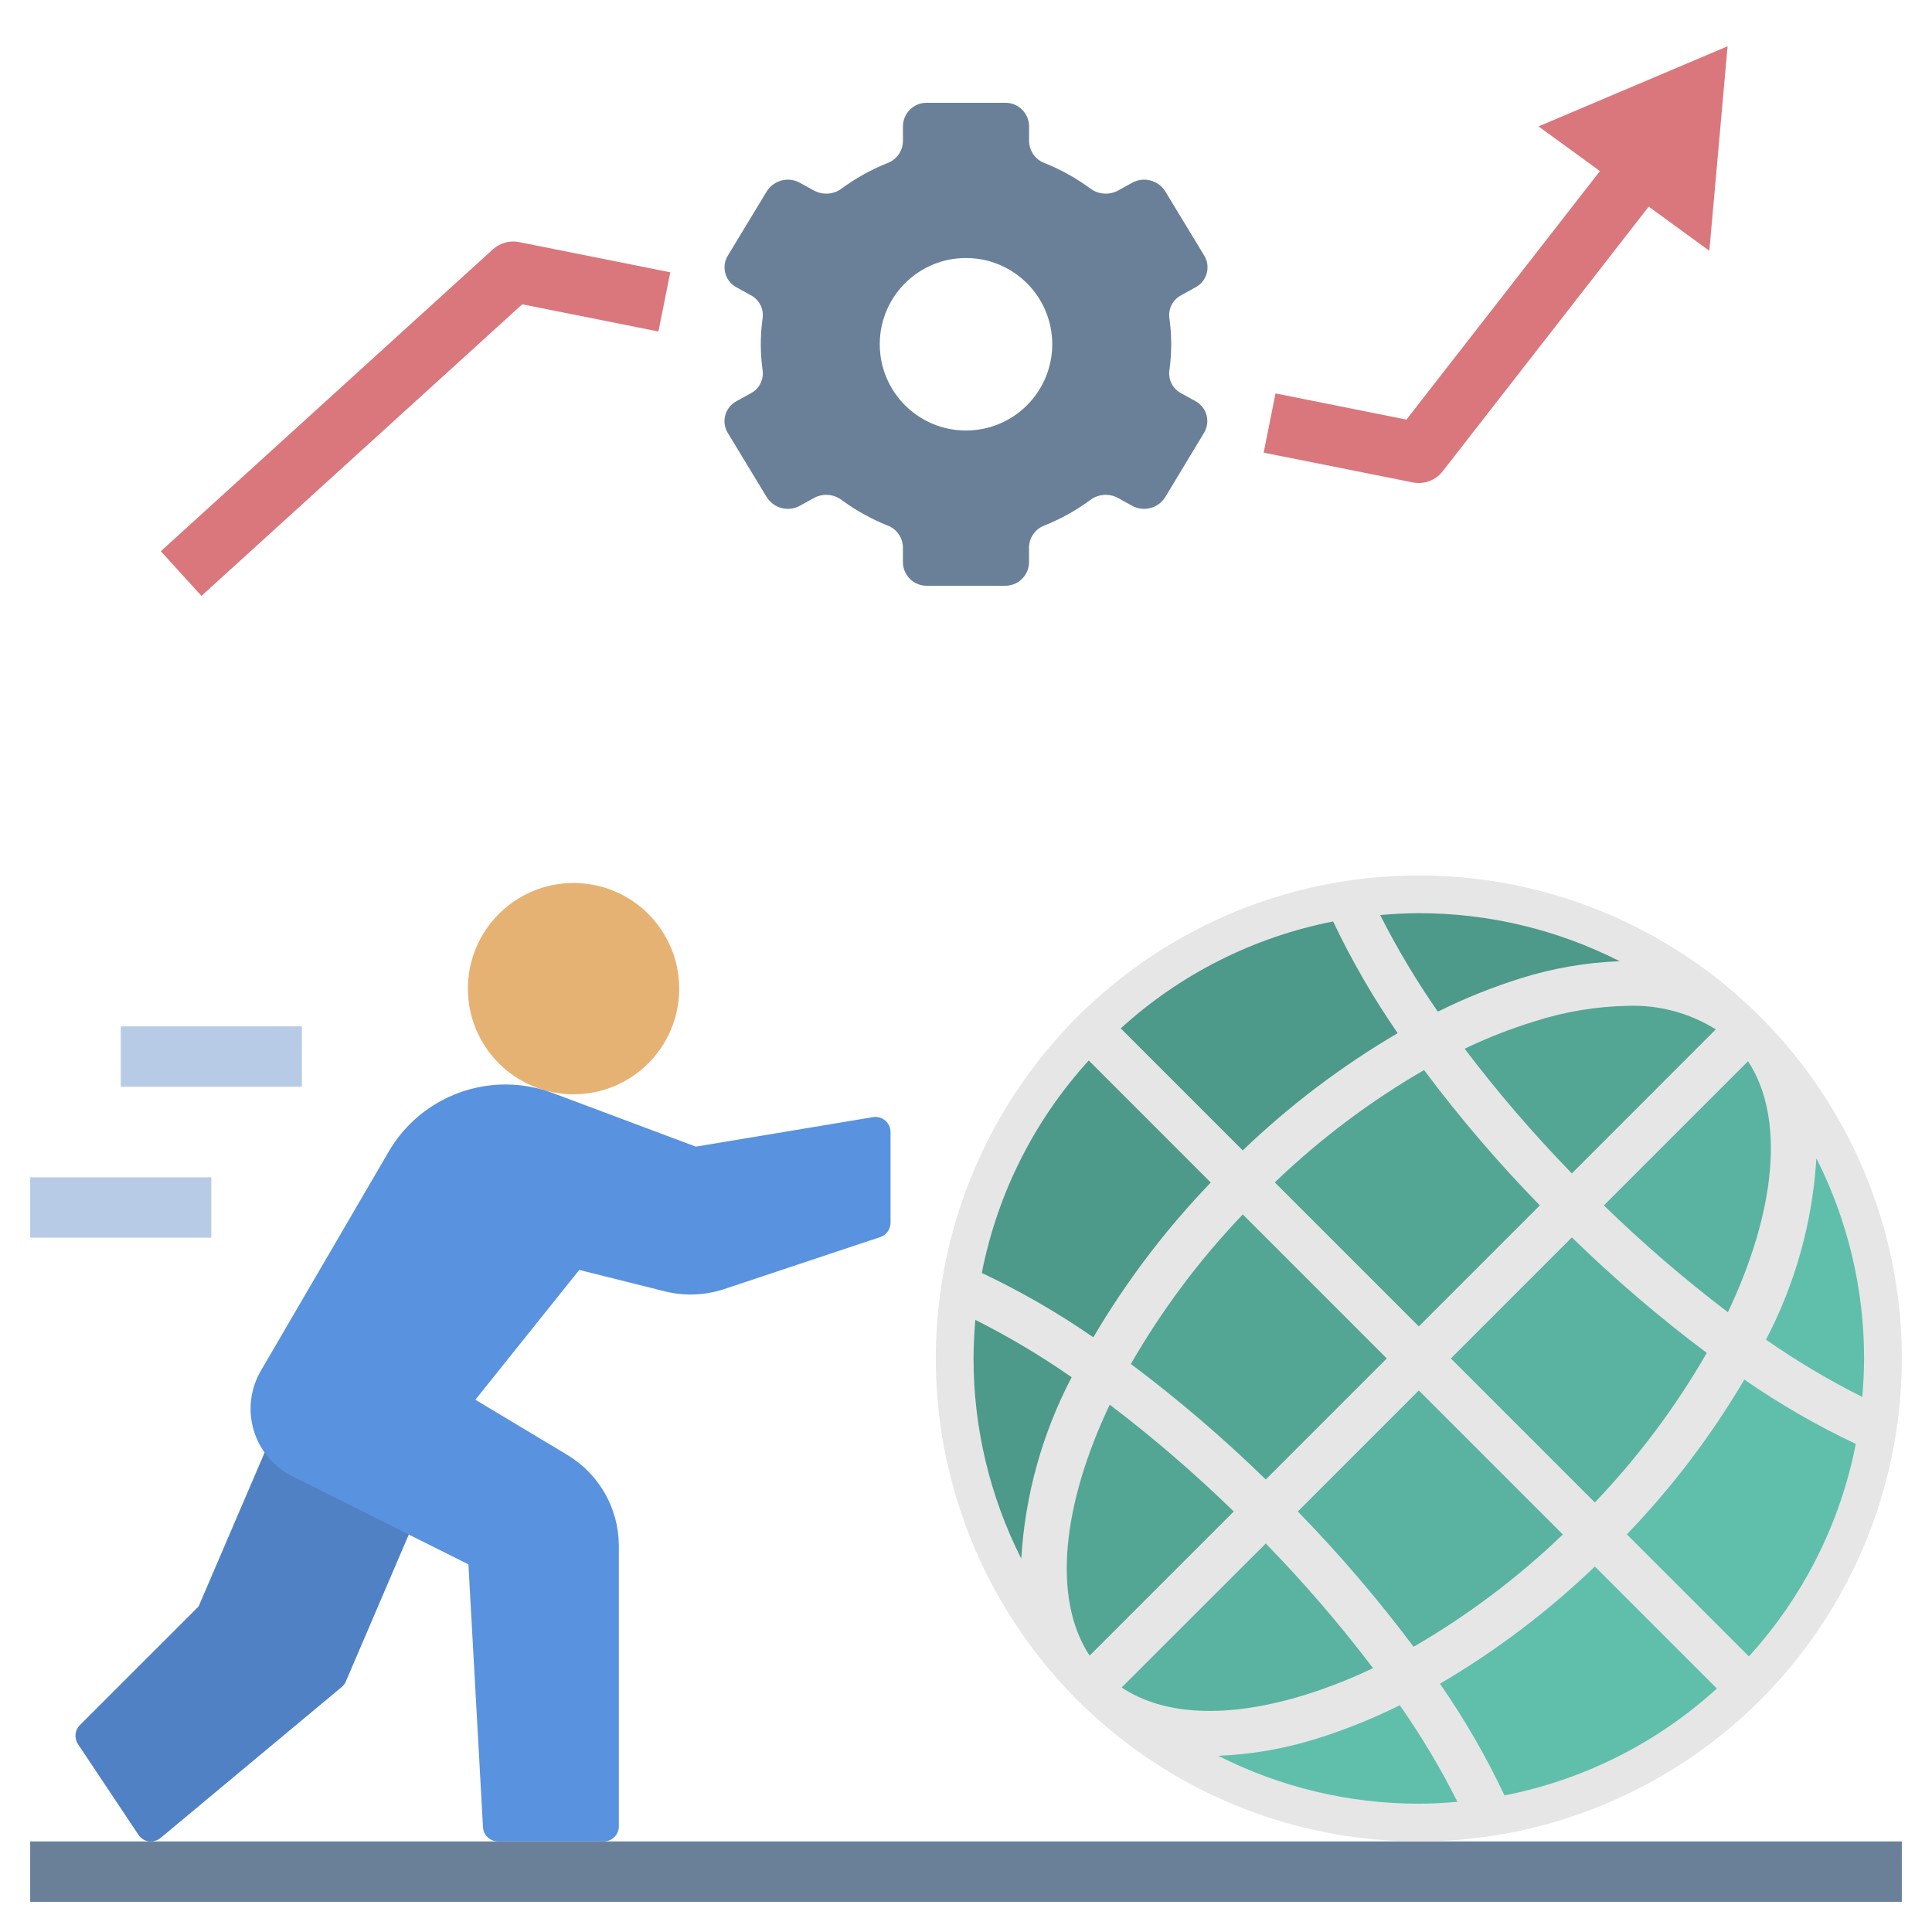 <?xml version="1.0" encoding="UTF-8"?> <svg xmlns="http://www.w3.org/2000/svg" xmlns:xlink="http://www.w3.org/1999/xlink" version="1.1" width="64px" height="64px" viewBox="0,0,256,256"><g fill="none" fill-rule="nonzero" stroke="none" stroke-width="1" stroke-linecap="butt" stroke-linejoin="miter" stroke-miterlimit="10" stroke-dasharray="" stroke-dashoffset="0" font-family="none" font-weight="none" font-size="none" text-anchor="none" style="mix-blend-mode: normal"><g transform="scale(4,4)"><rect x="1" y="61" width="62" height="2" fill="#6a8099"></rect><rect x="4" y="34" width="6" height="2" fill="#b8cbe6"></rect><rect x="1" y="39" width="6" height="2" fill="#b8cbe6"></rect><path d="M57.229,1.532l-6.263,2.655l2.034,1.48l-6.41,8.233l-4.337,-0.867l-0.393,1.961l4.944,0.988c0.065,0.013 0.13,0.019 0.196,0.018c0.308,-0 0.6,-0.143 0.789,-0.386l6.827,-8.769l2.008,1.463z" fill="#d9777d"></path><path d="M6.673,19.74l-1.346,-1.48l11,-10c0.235,-0.213 0.558,-0.303 0.869,-0.24l5.008,1l-0.393,1.961l-4.512,-0.9z" fill="#d9777d"></path><path d="M39.6,13.288l-0.465,-0.257c-0.277,-0.141 -0.436,-0.44 -0.4,-0.748c0.084,-0.583 0.084,-1.176 0,-1.759c-0.036,-0.308 0.124,-0.606 0.4,-0.747l0.465,-0.257c0.182,-0.096 0.317,-0.263 0.373,-0.461c0.056,-0.198 0.027,-0.411 -0.079,-0.588l-1.294,-2.134c-0.234,-0.371 -0.717,-0.495 -1.1,-0.281l-0.471,0.26c-0.294,0.155 -0.651,0.126 -0.915,-0.075c-0.463,-0.34 -0.967,-0.62 -1.5,-0.835c-0.306,-0.109 -0.514,-0.394 -0.524,-0.719v-0.515c-0.01,-0.433 -0.367,-0.776 -0.8,-0.768h-2.579c-0.433,-0.008 -0.79,0.335 -0.8,0.768v0.515c-0.01,0.325 -0.218,0.61 -0.524,0.719c-0.533,0.215 -1.037,0.495 -1.5,0.835c-0.264,0.201 -0.621,0.23 -0.915,0.075l-0.471,-0.26c-0.383,-0.214 -0.866,-0.09 -1.1,0.281l-1.293,2.134c-0.106,0.177 -0.135,0.389 -0.08,0.587c0.055,0.198 0.19,0.365 0.372,0.462l0.465,0.257c0.276,0.141 0.436,0.439 0.4,0.747c-0.084,0.583 -0.084,1.176 0,1.759c0.036,0.308 -0.123,0.607 -0.4,0.748l-0.465,0.257c-0.182,0.096 -0.317,0.263 -0.373,0.461c-0.056,0.198 -0.027,0.411 0.079,0.588l1.294,2.134c0.234,0.371 0.717,0.495 1.1,0.281l0.471,-0.26c0.294,-0.156 0.651,-0.126 0.915,0.075c0.463,0.34 0.967,0.62 1.5,0.835c0.306,0.109 0.514,0.394 0.524,0.719v0.515c0.01,0.433 0.367,0.776 0.8,0.768h2.578c0.433,0.008 0.79,-0.335 0.8,-0.768v-0.515c0.01,-0.325 0.218,-0.61 0.524,-0.719c0.533,-0.215 1.037,-0.495 1.5,-0.835c0.264,-0.201 0.621,-0.231 0.915,-0.075l0.471,0.26c0.383,0.214 0.866,0.09 1.1,-0.281l1.288,-2.134c0.106,-0.176 0.136,-0.388 0.082,-0.586c-0.054,-0.198 -0.187,-0.366 -0.368,-0.463zM32,14.261c-1.577,0 -2.856,-1.278 -2.857,-2.856c-0.001,-1.577 1.277,-2.857 2.854,-2.858c1.577,-0.001 2.857,1.276 2.86,2.853c0.001,0.758 -0.299,1.486 -0.835,2.023c-0.536,0.537 -1.263,0.838 -2.022,0.838z" fill="#6a8099"></path><circle cx="47" cy="45" r="16" fill="#e6e6e6"></circle><path d="M56.874,55.934l-4.042,-4.042c-1.552,1.491 -3.275,2.795 -5.132,3.883c0.813,1.173 1.528,2.41 2.138,3.7c2.625,-0.514 5.059,-1.739 7.036,-3.541z" fill="#60bfab"></path><path d="M52.07,40.991l-4.009,4.009l4.77,4.771c1.43,-1.497 2.675,-3.16 3.708,-4.954c-1.571,-1.178 -3.063,-2.456 -4.469,-3.826z" fill="#59b3a0"></path><path d="M57.905,35.155l-4.775,4.775c1.296,1.262 2.668,2.444 4.109,3.539c1.576,-3.322 1.91,-6.429 0.666,-8.314z" fill="#59b3a0"></path><path d="M51.771,50.832l-4.771,-4.771l-4.009,4.009c1.375,1.409 2.656,2.906 3.836,4.482c1.791,-1.038 3.451,-2.287 4.944,-3.72z" fill="#59b3a0"></path><path d="M37.126,34.066l4.042,4.042c1.553,-1.491 3.275,-2.794 5.132,-3.883c-0.811,-1.174 -1.527,-2.411 -2.139,-3.7c-2.625,0.514 -5.058,1.739 -7.035,3.541z" fill="#4d998a"></path><path d="M51.009,39.93c-1.375,-1.408 -2.657,-2.906 -3.835,-4.483c-1.792,1.038 -3.452,2.287 -4.945,3.721l4.771,4.771z" fill="#53a694"></path><path d="M41.93,49.009l4.009,-4.009l-4.77,-4.771c-1.43,1.497 -2.675,3.16 -3.708,4.954c1.571,1.178 3.063,2.456 4.469,3.826z" fill="#53a694"></path><path d="M50.835,33.834c-0.794,0.244 -1.568,0.547 -2.317,0.906c1.097,1.449 2.283,2.828 3.552,4.13l4.767,-4.77c-0.868,-0.543 -1.877,-0.814 -2.9,-0.781c-1.054,0.019 -2.099,0.192 -3.102,0.515z" fill="#53a694"></path><path d="M43.165,56.166c0.794,-0.245 1.569,-0.548 2.319,-0.907c-1.099,-1.448 -2.286,-2.827 -3.554,-4.129l-4.774,4.77c1.397,0.932 3.493,1.031 6.009,0.266z" fill="#59b3a0"></path><path d="M48.28,59.688c-0.559,-1.111 -1.197,-2.181 -1.91,-3.2c-0.892,0.444 -1.818,0.816 -2.77,1.112c-1.052,0.33 -2.143,0.519 -3.244,0.563c2.059,1.044 4.335,1.588 6.644,1.587c0.43,0 0.856,-0.026 1.28,-0.062z" fill="#60bfab"></path><path d="M57.783,45.7c-1.093,1.855 -2.398,3.576 -3.891,5.127l4.042,4.043c1.803,-1.978 3.028,-4.412 3.542,-7.038c-1.287,-0.608 -2.522,-1.321 -3.693,-2.132z" fill="#60bfab"></path><path d="M45.72,30.312c0.562,1.11 1.201,2.179 1.911,3.2c0.892,-0.444 1.818,-0.816 2.769,-1.112c1.055,-0.33 2.149,-0.518 3.254,-0.558c-2.062,-1.048 -4.342,-1.593 -6.654,-1.592c-0.43,0 -0.857,0.026 -1.28,0.062z" fill="#4d998a"></path><path d="M61.75,45c0.001,-2.304 -0.541,-4.576 -1.581,-6.632c-0.124,2.099 -0.693,4.147 -1.669,6.009c1.017,0.709 2.083,1.344 3.191,1.9c0.033,-0.421 0.059,-0.847 0.059,-1.277z" fill="#60bfab"></path><path d="M40.87,50.07c-1.296,-1.262 -2.668,-2.444 -4.109,-3.539c-1.576,3.322 -1.91,6.429 -0.666,8.314z" fill="#53a694"></path><path d="M36.217,44.3c1.093,-1.855 2.398,-3.576 3.891,-5.127l-4.042,-4.043c-1.803,1.978 -3.028,4.412 -3.542,7.038c1.287,0.608 2.522,1.321 3.693,2.132z" fill="#4d998a"></path><path d="M32.25,45c-0.001,2.304 0.541,4.576 1.581,6.632c0.124,-2.099 0.693,-4.147 1.669,-6.009c-1.017,-0.709 -2.083,-1.344 -3.191,-1.9c-0.033,0.421 -0.059,0.847 -0.059,1.277z" fill="#4d998a"></path><path d="M13.29,50.15v0l-3.38,-1.7c-0.056,-0.028 -0.1,-0.063 -0.155,-0.1l0.055,-0.127l-0.459,-0.2v0l-0.459,-0.2l-2.313,5.392l-3.933,3.931c-0.168,0.169 -0.194,0.433 -0.062,0.631l2,3c0.078,0.12 0.203,0.201 0.344,0.223c0.024,0.001 0.048,0.001 0.072,0c0.117,-0 0.23,-0.041 0.32,-0.116l6,-5c0.061,-0.05 0.109,-0.115 0.139,-0.188l2.291,-5.349z" fill="#4f81c4"></path><circle cx="19" cy="32.75" r="3.5" fill="#e6b273"></circle><path d="M29.323,37.118c-0.111,-0.096 -0.26,-0.137 -0.405,-0.111l-5.868,0.977l-4.715,-1.767c-2.053,-0.779 -4.368,0.045 -5.467,1.946l-4.225,7.242c-0.35,0.597 -0.436,1.313 -0.238,1.976c0.197,0.663 0.661,1.215 1.28,1.524l5.832,2.916l0.483,8.706c0.014,0.266 0.234,0.473 0.5,0.473h3.5c0.276,0 0.5,-0.224 0.5,-0.5v-9.3c-0.004,-1.228 -0.649,-2.365 -1.7,-3l-3.053,-1.832l3.442,-4.3l2.841,0.711c0.646,0.16 1.324,0.134 1.956,-0.075l5.171,-1.723c0.207,-0.068 0.346,-0.263 0.343,-0.481v-3c0,-0.147 -0.065,-0.287 -0.177,-0.382z" fill="#5992de"></path></g></g></svg> 